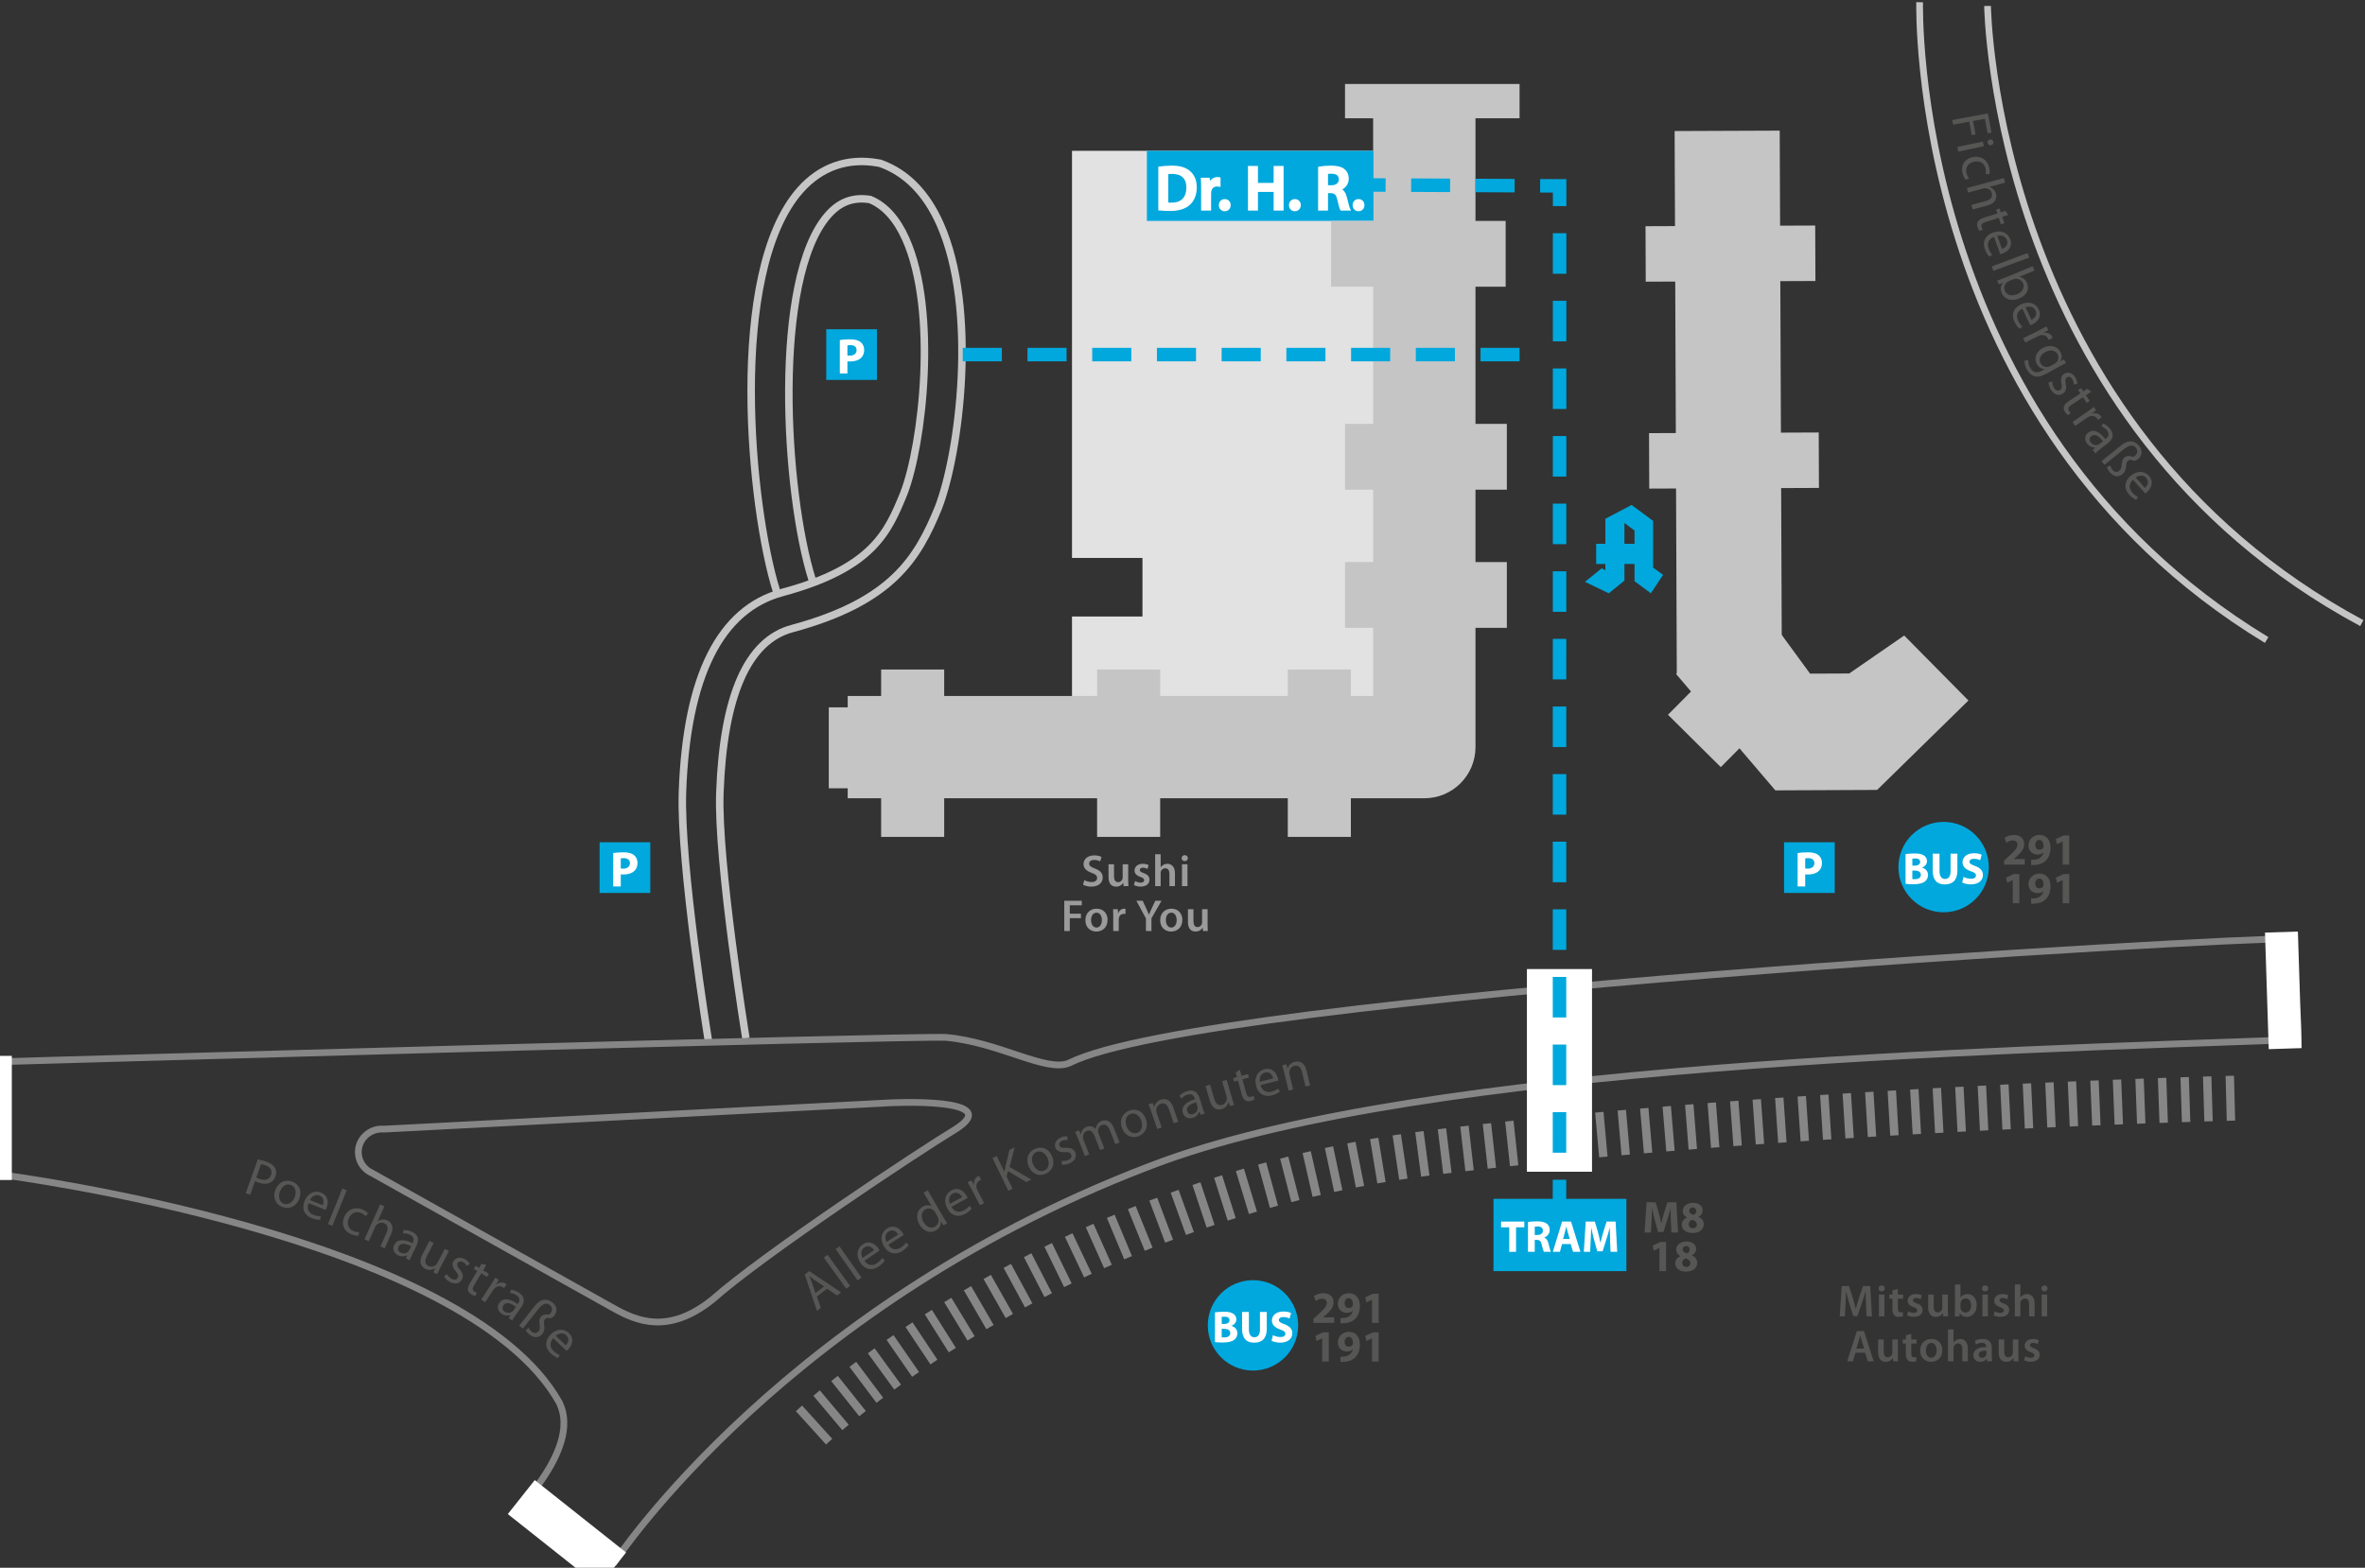 <?xml version="1.0" encoding="utf-8"?>
<!-- Generator: Adobe Illustrator 16.0.4, SVG Export Plug-In . SVG Version: 6.00 Build 0)  -->
<!DOCTYPE svg PUBLIC "-//W3C//DTD SVG 1.1//EN" "http://www.w3.org/Graphics/SVG/1.1/DTD/svg11.dtd">
<svg version="1.1" id="Layer_1" xmlns="http://www.w3.org/2000/svg" xmlns:xlink="http://www.w3.org/1999/xlink" x="0px" y="0px"
	 width="800px" height="530.465px" viewBox="0 0 800 530.465" enable-background="new 0 0 800 530.465" xml:space="preserve">
<rect x="0" y="0" width="800" height="530.465" fill="#333333" stroke="none"/>
<g>
	<g>
		<defs>
			<rect id="SVGID_19_" x="0.532" y="0.716" width="798.936" height="529.025"/>
		</defs>
		<clipPath id="SVGID_2_">
			<use xlink:href="#SVGID_19_"  overflow="visible"/>
		</clipPath>
		<path clip-path="url(#SVGID_2_)" fill="none" stroke="#C5C5C6" stroke-width="2.538" d="M239.82,353.379
			c-0.403-2.483-9.841-61.065-8.965-85.497c1.396-39.065,12.753-61.739,33.753-67.396c30.759-8.29,35.779-20.528,41.099-33.483
			c6.416-16.48,11.586-61.85,0.658-86.2c-3.05-6.793-7.1-11.263-12.043-13.293c-5.74-0.896-10.258,0.777-14.187,5.232
			c-18.907,21.457-14.741,93.958-5.374,123.529"/>
		<path clip-path="url(#SVGID_2_)" fill="none" stroke="#C5C5C6" stroke-width="2.538" d="M252.314,351.355
			c-0.097-0.598-9.639-59.831-8.807-83.022c1.169-32.866,9.378-51.58,24.392-55.625c34.035-9.17,42.562-23.947,49.519-40.899
			c7.105-18.249,13.485-67.239,0.495-96.187c-4.592-10.236-11.216-17.021-19.691-20.172l-0.522-0.193l-0.546-0.098
			c-10.358-1.894-19.528,1.294-26.515,9.215c-24.716,28.049-16.774,107.845-7.945,135.718"/>
		<path clip-path="url(#SVGID_2_)" fill="none" stroke="#858685" stroke-width="2.841" d="M754.262,364.019l0.398,15.189
			 M746.617,364.235l0.463,15.189 M738.996,364.476l0.492,15.189 M731.365,364.736l0.537,15.187 M723.744,365.013l0.561,15.184
			 M716.113,365.307l0.605,15.181 M708.492,365.612l0.635,15.184 M700.871,365.93l0.665,15.184 M693.259,366.269l0.68,15.181
			 M685.637,366.619l0.711,15.18 M678.013,366.983l0.748,15.178 M670.403,367.363l0.761,15.175 M662.782,367.755l0.802,15.175
			 M655.166,368.161l0.826,15.175 M647.545,368.586l0.864,15.172 M639.936,369.025l0.885,15.169 M632.315,369.477l0.925,15.168
			 M624.705,369.948l0.949,15.169 M617.096,370.436l0.974,15.165 M609.474,370.939l1.027,15.16 M601.865,371.459l1.051,15.16
			 M594.256,371.996l1.079,15.159 M586.635,372.558l1.136,15.15 M579.027,373.133l1.167,15.15 M571.421,373.729l1.199,15.15
			 M563.803,374.35l1.264,15.143 M556.196,374.991l1.303,15.139 M548.593,375.652l1.338,15.137 M540.995,376.338l1.37,15.134
			 M533.374,377.053l1.454,15.128 M525.775,377.79l1.497,15.123 M518.178,378.556l1.538,15.121 M510.562,379.354l1.63,15.109
			 M502.971,380.185l1.681,15.1 M495.379,381.045l1.73,15.095 M487.765,381.944l1.839,15.082 M480.135,382.899l1.994,15.065
			 M472.474,383.98l2.232,15.032 M464.841,385.209l2.469,14.99 M457.124,386.625l2.927,14.91 M449.551,388.161l3.152,14.867
			 M442.009,389.842l3.375,14.815 M434.402,391.705l3.799,14.712 M426.939,393.688l4.01,14.655 M419.415,395.833l4.416,14.54
			 M412.043,398.104l4.606,14.48 M404.713,400.502l4.802,14.418 M397.342,403.085l5.172,14.286 M390.111,405.758l5.354,14.222
			 M382.846,408.607l5.708,14.085 M375.729,411.551l5.87,14.015 M368.586,414.664l6.199,13.875 M361.507,417.902l6.507,13.723
			 M354.569,421.231l6.659,13.659 M347.624,424.722l6.951,13.511 M340.741,428.338l7.233,13.366 M333.937,432.071l7.49,13.219
			 M327.268,435.894l7.618,13.147 M320.608,439.87l7.867,12.999 M314.028,443.972l8.103,12.851 M307.48,448.221l8.433,12.644
			 M301.073,452.566l8.64,12.494 M294.708,457.061l8.933,12.285 M288.487,461.647l9.117,12.15 M282.291,466.433l9.467,11.889
			 M276.229,471.364l9.776,11.635 M270.271,476.541l10.195,11.266"/>
		<path clip-path="url(#SVGID_2_)" fill="none" stroke="#858685" stroke-width="2.279" stroke-miterlimit="10" d="M241.002,439.733
			c-15.059,12.025-25.752,7.218-33.524,2.885c-7.401-4.125-75.082-42.027-81.525-45.636c-2.796-1.223-4.748-3.953-4.748-7.135
			c0-4.321,3.591-7.823,8.019-7.823c0.237,0,0.469,0.015,0.7,0.033l171.226-8.895c0,0,39.507-2.016,21.991,8.986
			C310.414,389.871,257.99,424.609,241.002,439.733z M361.73,359.677c-7.772,3.369-23.659-7.051-41.787-8.66
			c-14.604-0.543-318.271,8.183-318.271,8.183v38.465c0,0,155.977,20.212,187.56,76.989c1.005,2.404,6.803,12.993-13.604,35.607
			c-2.917,5.289,32.364,18.104,32.364,18.104s58.433-88.666,185.74-135.572c89.929-32.415,276.784-37.181,383.686-41.027
			c0-24.541-6.463-25.289-6.463-33.949C761.106,317.023,407.407,336.581,361.73,359.677z"/>
	</g>
	<rect x="516.504" y="327.9" fill="#FFFFFF" width="22.022" height="68.574"/>
	<polygon fill="#E2E2E2" points="475.045,267.739 475.045,51.03 362.623,51.03 362.623,188.787 386.455,188.787 386.455,208.609 
		362.623,208.609 362.623,267.739 	"/>
	<g>
		<defs>
			<rect id="SVGID_21_" x="0.532" y="0.716" width="798.936" height="529.025"/>
		</defs>
		<clipPath id="SVGID_4_">
			<use xlink:href="#SVGID_21_"  overflow="visible"/>
		</clipPath>
		<path clip-path="url(#SVGID_4_)" fill="#9B9B9B" d="M408.493,307.639h-1.866v4.47c0,0.211-0.029,0.425-0.106,0.576
			c-0.181,0.487-0.668,1.003-1.431,1.003c-0.988,0-1.383-0.789-1.383-2.021v-4.027h-1.867v4.348c0,2.414,1.229,3.218,2.564,3.218
			c1.342,0,2.071-0.76,2.393-1.273h0.041l0.095,1.107h1.62c-0.029-0.608-0.06-1.339-0.06-2.22V307.639z M396.231,308.823
			c1.278,0,1.795,1.336,1.795,2.489c0,1.506-0.745,2.541-1.811,2.541c-1.124,0-1.837-1.08-1.837-2.507
			C394.379,310.114,394.907,308.823,396.231,308.823 M396.278,307.473c-2.237,0-3.829,1.486-3.829,3.917
			c0,2.391,1.624,3.814,3.705,3.814c1.888,0,3.799-1.214,3.799-3.936C399.953,309.02,398.481,307.473,396.278,307.473
			 M389.5,315.038v-4.315l3.401-5.924h-2.11l-1.232,2.627c-0.35,0.744-0.638,1.383-0.878,2.035h-0.032
			c-0.285-0.7-0.543-1.275-0.894-2.035l-1.217-2.627h-2.143l3.237,5.969v4.271H389.5z M376.572,315.038h1.863v-3.847
			c0-0.195,0.018-0.395,0.047-0.561c0.168-0.852,0.791-1.413,1.672-1.413c0.228,0,0.395,0.016,0.561,0.045v-1.745
			c-0.151-0.029-0.255-0.045-0.439-0.045c-0.807,0-1.673,0.528-2.035,1.561h-0.048l-0.074-1.395h-1.608
			c0.045,0.653,0.062,1.383,0.062,2.384V315.038z M370.933,308.823c1.277,0,1.794,1.336,1.794,2.489
			c0,1.506-0.743,2.541-1.808,2.541c-1.128,0-1.844-1.08-1.844-2.507C369.075,310.114,369.609,308.823,370.933,308.823
			 M370.98,307.473c-2.237,0-3.828,1.486-3.828,3.917c0,2.391,1.62,3.814,3.703,3.814c1.889,0,3.8-1.214,3.8-3.936
			C374.655,309.02,373.183,307.473,370.98,307.473 M360.009,315.038h1.866v-4.363h3.77v-1.516h-3.77v-2.829h4.055v-1.531h-5.921
			V315.038z"/>
		<path clip-path="url(#SVGID_4_)" fill="#9B9B9B" d="M400.76,289.357c-0.623,0-1.044,0.442-1.044,1.019
			c0,0.549,0.408,1.003,1.032,1.003c0.646,0,1.06-0.454,1.06-1.003C401.793,289.8,401.395,289.357,400.76,289.357 M401.686,292.443
			h-1.866v7.396h1.866V292.443z M390.746,299.843h1.866v-4.438c0-0.198,0.017-0.394,0.077-0.561c0.212-0.564,0.729-1.05,1.464-1.05
			c1.033,0,1.424,0.821,1.424,1.884v4.164h1.871v-4.359c0-2.372-1.321-3.209-2.583-3.209c-0.469,0-0.91,0.122-1.294,0.336
			c-0.38,0.195-0.7,0.486-0.925,0.837h-0.034v-4.407h-1.866V299.843z M383.576,299.478c0.546,0.306,1.347,0.517,2.244,0.517
			c1.964,0,3.009-0.971,3.009-2.324c-0.012-1.095-0.623-1.777-1.97-2.25c-0.944-0.35-1.294-0.561-1.294-1.031
			c0-0.458,0.361-0.791,1.034-0.791c0.653,0,1.262,0.244,1.564,0.425l0.378-1.306c-0.437-0.243-1.151-0.442-1.975-0.442
			c-1.716,0-2.796,1.004-2.796,2.312c0,0.878,0.594,1.671,2.037,2.158c0.913,0.331,1.216,0.575,1.216,1.077
			c0,0.485-0.365,0.836-1.187,0.836c-0.671,0-1.473-0.291-1.882-0.549L383.576,299.478z M381.63,292.443h-1.868v4.467
			c0,0.214-0.031,0.425-0.106,0.576c-0.181,0.487-0.668,1.003-1.427,1.003c-0.992,0-1.39-0.79-1.39-2.021v-4.024h-1.863v4.346
			c0,2.416,1.229,3.22,2.567,3.22s2.068-0.76,2.386-1.276h0.045l0.092,1.11h1.623c-0.029-0.608-0.059-1.338-0.059-2.217V292.443z
			 M366.36,299.355c0.561,0.351,1.683,0.653,2.78,0.653c2.63,0,3.87-1.427,3.87-3.083c0-1.476-0.846-2.372-2.623-3.039
			c-1.369-0.531-1.966-0.897-1.966-1.687c0-0.607,0.502-1.231,1.692-1.231c0.956,0,1.671,0.288,2.051,0.487l0.438-1.49
			c-0.531-0.287-1.338-0.531-2.445-0.531c-2.234,0-3.632,1.261-3.632,2.947c0,1.475,1.08,2.371,2.78,2.979
			c1.294,0.469,1.811,0.926,1.811,1.7c0,0.838-0.67,1.398-1.854,1.398c-0.959,0-1.886-0.303-2.478-0.653L366.36,299.355z"/>
		<path clip-path="url(#SVGID_4_)" fill="#565655" d="M684.69,460.259c0.547,0.304,1.351,0.517,2.247,0.517
			c1.962,0,3.009-0.974,3.009-2.32c-0.014-1.099-0.622-1.781-1.977-2.256c-0.941-0.35-1.291-0.559-1.291-1.033
			c0-0.456,0.366-0.789,1.033-0.789c0.653,0,1.262,0.243,1.566,0.428l0.38-1.306c-0.441-0.244-1.157-0.439-1.976-0.439
			c-1.716,0-2.796,0.996-2.796,2.303c0,0.884,0.594,1.674,2.035,2.16c0.912,0.333,1.217,0.576,1.217,1.08
			c0,0.487-0.367,0.838-1.188,0.838c-0.667,0-1.471-0.291-1.881-0.546L684.69,460.259z M682.743,453.226h-1.869v4.47
			c0,0.213-0.029,0.421-0.106,0.575c-0.182,0.486-0.668,1.003-1.429,1.003c-0.987,0-1.382-0.789-1.382-2.023v-4.024h-1.867v4.344
			c0,2.416,1.229,3.218,2.564,3.218c1.339,0,2.068-0.759,2.386-1.27h0.047l0.089,1.104h1.628c-0.03-0.607-0.061-1.337-0.061-2.221
			V453.226z M671.941,458.021c0,0.142,0,0.279-0.048,0.415c-0.181,0.535-0.712,1.021-1.473,1.021c-0.594,0-1.064-0.339-1.064-1.068
			c0-1.128,1.261-1.401,2.585-1.384V458.021z M673.764,456.188c0-1.627-0.683-3.128-3.055-3.128c-1.172,0-2.128,0.314-2.674,0.646
			l0.362,1.217c0.505-0.32,1.265-0.546,1.994-0.546c1.306,0,1.502,0.807,1.502,1.294v0.124c-2.736-0.018-4.393,0.938-4.393,2.79
			c0,1.128,0.837,2.202,2.326,2.202c0.975,0,1.749-0.409,2.188-0.985h0.044l0.136,0.82h1.689c-0.092-0.458-0.121-1.11-0.121-1.776
			V456.188z M658.948,460.622h1.869v-4.435c0-0.202,0.015-0.398,0.077-0.564c0.211-0.563,0.727-1.051,1.458-1.051
			c1.032,0,1.427,0.826,1.427,1.888v4.162h1.869v-4.357c0-2.375-1.323-3.205-2.581-3.205c-0.472,0-0.915,0.118-1.294,0.332
			c-0.38,0.196-0.697,0.486-0.926,0.831h-0.03v-4.398h-1.869V460.622z M653.309,454.406c1.276,0,1.793,1.336,1.793,2.493
			c0,1.502-0.742,2.541-1.805,2.541c-1.128,0-1.84-1.08-1.84-2.512C651.457,455.7,651.988,454.406,653.309,454.406 M653.356,453.06
			c-2.235,0-3.828,1.483-3.828,3.917c0,2.386,1.626,3.811,3.706,3.811c1.885,0,3.799-1.21,3.799-3.936
			C657.033,454.603,655.559,453.06,653.356,453.06 M644.678,451.843v1.383h-1.047v1.395h1.047v3.479
			c0,0.979,0.186,1.656,0.595,2.083c0.35,0.381,0.911,0.605,1.611,0.605c0.578,0,1.077-0.089,1.35-0.195l-0.029-1.407
			c-0.214,0.06-0.395,0.071-0.73,0.071c-0.712,0-0.954-0.451-0.954-1.371v-3.265h1.777v-1.395h-1.777v-1.899L644.678,451.843z
			 M641.975,453.226h-1.869v4.47c0,0.213-0.029,0.421-0.104,0.575c-0.184,0.486-0.67,1.003-1.431,1.003
			c-0.985,0-1.382-0.789-1.382-2.023v-4.024h-1.871v4.344c0,2.416,1.232,3.218,2.571,3.218c1.335,0,2.064-0.759,2.386-1.27h0.044
			l0.092,1.104h1.627c-0.032-0.607-0.062-1.337-0.062-2.221V453.226z M627.949,456.312l0.792-2.522
			c0.167-0.611,0.333-1.323,0.486-1.917h0.03c0.152,0.594,0.317,1.288,0.517,1.911l0.805,2.528H627.949z M630.884,457.719
			l0.926,2.903h2.019l-3.324-10.24h-2.386l-3.282,10.24h1.929l0.881-2.903H630.884z"/>
		<path clip-path="url(#SVGID_4_)" fill="#565655" d="M691.563,434.943c-0.623,0-1.047,0.439-1.047,1.016
			c0,0.551,0.409,1.003,1.032,1.003c0.653,0,1.065-0.452,1.065-1.003C692.597,435.383,692.202,434.943,691.563,434.943
			 M692.49,438.03h-1.863v7.396h1.863V438.03z M681.551,445.426h1.869v-4.434c0-0.202,0.016-0.397,0.077-0.564
			c0.211-0.563,0.728-1.051,1.458-1.051c1.033,0,1.428,0.826,1.428,1.889v4.16h1.869v-4.356c0-2.375-1.324-3.205-2.582-3.205
			c-0.473,0-0.914,0.118-1.294,0.332c-0.379,0.196-0.697,0.486-0.927,0.831h-0.029v-4.398h-1.869V445.426z M674.381,445.063
			c0.546,0.304,1.35,0.517,2.246,0.517c1.962,0,3.01-0.974,3.01-2.32c-0.015-1.099-0.623-1.781-1.974-2.256
			c-0.944-0.35-1.295-0.559-1.295-1.033c0-0.456,0.366-0.789,1.033-0.789c0.653,0,1.262,0.244,1.567,0.428l0.381-1.306
			c-0.443-0.244-1.158-0.439-1.978-0.439c-1.716,0-2.795,0.996-2.795,2.303c0,0.884,0.593,1.674,2.035,2.16
			c0.912,0.333,1.217,0.576,1.217,1.08c0,0.487-0.365,0.838-1.187,0.838c-0.668,0-1.473-0.291-1.882-0.546L674.381,445.063z
			 M671.508,434.943c-0.623,0-1.051,0.439-1.051,1.016c0,0.551,0.409,1.003,1.033,1.003c0.655,0,1.065-0.452,1.065-1.003
			C672.541,435.383,672.146,434.943,671.508,434.943 M672.434,438.03h-1.864v7.396h1.864V438.03z M663.165,441.17
			c0-0.178,0.03-0.344,0.062-0.48c0.195-0.825,0.896-1.372,1.656-1.372c1.243,0,1.866,1.063,1.866,2.369
			c0,1.508-0.715,2.439-1.884,2.439c-0.806,0-1.458-0.553-1.656-1.312c-0.03-0.136-0.045-0.29-0.045-0.439V441.17z M661.296,443.349
			c0,0.76-0.03,1.579-0.062,2.077h1.597l0.091-1.104h0.03c0.531,0.907,1.383,1.27,2.342,1.27c1.672,0,3.356-1.317,3.356-3.977
			c0.015-2.25-1.276-3.751-3.083-3.751c-1.11,0-1.917,0.469-2.371,1.181h-0.03v-4.416h-1.869V443.349z M658.895,438.03h-1.869v4.47
			c0,0.213-0.029,0.422-0.107,0.575c-0.182,0.486-0.668,1.003-1.428,1.003c-0.988,0-1.381-0.789-1.381-2.023v-4.024h-1.869v4.344
			c0,2.417,1.229,3.218,2.567,3.218c1.339,0,2.065-0.759,2.384-1.27h0.047l0.092,1.104h1.624c-0.03-0.604-0.06-1.336-0.06-2.22
			V438.03z M645.097,445.063c0.55,0.304,1.354,0.517,2.25,0.517c1.961,0,3.006-0.974,3.006-2.32
			c-0.012-1.099-0.62-1.781-1.973-2.256c-0.941-0.35-1.292-0.559-1.292-1.033c0-0.456,0.365-0.789,1.033-0.789
			c0.653,0,1.262,0.244,1.567,0.428l0.38-1.306c-0.442-0.244-1.157-0.439-1.977-0.439c-1.719,0-2.795,0.996-2.795,2.303
			c0,0.884,0.592,1.674,2.035,2.16c0.911,0.333,1.217,0.576,1.217,1.08c0,0.487-0.369,0.838-1.188,0.838
			c-0.668,0-1.473-0.291-1.885-0.546L645.097,445.063z M640.145,436.647v1.383h-1.049v1.396h1.049v3.478
			c0,0.979,0.184,1.656,0.593,2.083c0.35,0.381,0.911,0.605,1.608,0.605c0.578,0,1.08-0.089,1.354-0.195l-0.029-1.407
			c-0.215,0.06-0.396,0.071-0.73,0.071c-0.713,0-0.955-0.45-0.955-1.371v-3.264h1.774v-1.396h-1.774v-1.899L640.145,436.647z
			 M636.511,434.943c-0.622,0-1.047,0.439-1.047,1.016c0,0.551,0.413,1.003,1.033,1.003c0.655,0,1.064-0.452,1.064-1.003
			C637.544,435.383,637.152,434.943,636.511,434.943 M637.438,438.03h-1.864v7.396h1.864V438.03z M631.406,445.426h1.822
			l-0.59-10.239h-2.431l-1.413,4.102c-0.397,1.199-0.748,2.464-1.021,3.573h-0.045c-0.259-1.14-0.578-2.356-0.94-3.556l-1.339-4.119
			h-2.46l-0.686,10.239h1.748l0.229-4.119c0.074-1.396,0.136-3.021,0.181-4.357h0.029c0.272,1.277,0.642,2.672,1.033,3.978
			l1.371,4.381h1.425l1.507-4.44c0.454-1.288,0.879-2.671,1.214-3.918h0.045c-0.012,1.384,0.062,2.979,0.125,4.298L631.406,445.426z
			"/>
		<path clip-path="url(#SVGID_4_)" fill="#00A8DD" d="M423.843,463.749c8.447,0,15.29-6.844,15.29-15.284
			c0-8.446-6.843-15.296-15.29-15.296c-8.443,0-15.286,6.85-15.286,15.296C408.557,456.905,415.399,463.749,423.843,463.749"/>
		<path clip-path="url(#SVGID_4_)" fill="#FFFFFF" d="M430.123,453.671c0.576,0.32,1.728,0.641,2.896,0.641
			c2.813,0,4.119-1.461,4.119-3.176c0-1.442-0.83-2.387-2.641-3.057c-1.342-0.499-1.903-0.789-1.903-1.442
			c0-0.517,0.487-0.985,1.493-0.985c0.986,0,1.733,0.285,2.126,0.487l0.516-1.853c-0.604-0.291-1.442-0.516-2.611-0.516
			c-2.401,0-3.876,1.316-3.876,3.062c0,1.49,1.128,2.433,2.825,3.038c1.234,0.428,1.722,0.79,1.722,1.432
			c0,0.67-0.564,1.109-1.633,1.109c-0.984,0-1.956-0.314-2.564-0.636L430.123,453.671z M420.154,443.918v5.717
			c0,3.246,1.505,4.688,4.087,4.688c2.674,0,4.267-1.502,4.267-4.659v-5.746h-2.309v5.882c0,1.822-0.664,2.678-1.881,2.678
			c-1.176,0-1.858-0.896-1.858-2.678v-5.882H420.154z M413.266,449.628h0.796c1.154,0,2.08,0.416,2.08,1.431
			c0,1.08-0.926,1.49-1.974,1.49c-0.396,0-0.67,0-0.902-0.029V449.628z M413.266,445.586c0.185-0.029,0.472-0.059,0.991-0.059
			c1.051,0,1.642,0.409,1.642,1.187c0,0.76-0.638,1.265-1.866,1.265h-0.767V445.586z M410.976,454.115
			c0.517,0.072,1.367,0.149,2.504,0.149c2.04,0,3.286-0.333,4.03-0.927c0.636-0.517,1.063-1.246,1.063-2.189
			c0-1.307-0.867-2.202-2.037-2.506v-0.029c1.158-0.439,1.687-1.276,1.687-2.173c0-0.943-0.499-1.644-1.214-2.023
			c-0.76-0.434-1.627-0.57-3.039-0.57c-1.169,0-2.386,0.102-2.994,0.208V454.115z"/>
		<path clip-path="url(#SVGID_4_)" fill="#565655" d="M464.11,460.692h2.232v-9.871h-1.896l-2.627,1.211l0.38,1.733l1.882-0.896
			h0.029V460.692z M456.182,452.335c1.08,0,1.471,1.032,1.459,2.083c0,0.286-0.032,0.44-0.106,0.594
			c-0.214,0.351-0.653,0.642-1.294,0.642c-0.93,0-1.401-0.736-1.401-1.586C454.839,453.036,455.402,452.335,456.182,452.335
			 M453.444,460.829c0.262,0.018,0.671,0.029,1.045,0c1.54-0.06,2.846-0.517,3.786-1.365c1.081-1.003,1.73-2.493,1.73-4.559
			c0-2.309-1.195-4.256-3.736-4.256c-2.172,0-3.721,1.626-3.721,3.556c0,1.929,1.4,3.086,3.068,3.086
			c0.896,0,1.552-0.261,1.991-0.718l0.032,0.018c-0.169,0.742-0.594,1.395-1.246,1.84c-0.517,0.368-1.234,0.564-1.949,0.611
			c-0.455,0.012-0.695,0.03-1.001,0V460.829z M447.247,460.692h2.229v-9.871h-1.896l-2.63,1.211l0.38,1.733l1.885-0.896h0.032
			V460.692z"/>
		<path clip-path="url(#SVGID_4_)" fill="#565655" d="M464.113,447.623h2.229v-9.872h-1.899l-2.624,1.217l0.38,1.728l1.885-0.891
			h0.029V447.623z M456.182,439.265c1.08,0,1.474,1.039,1.459,2.084c0,0.29-0.029,0.439-0.106,0.6
			c-0.214,0.344-0.655,0.635-1.294,0.635c-0.926,0-1.398-0.73-1.398-1.585C454.842,439.965,455.402,439.265,456.182,439.265
			 M453.444,447.759c0.258,0.018,0.668,0.035,1.048,0c1.534-0.059,2.847-0.517,3.783-1.365c1.081-1.003,1.733-2.493,1.733-4.559
			c0-2.309-1.202-4.25-3.739-4.25c-2.172,0-3.721,1.62-3.721,3.549c0,1.93,1.395,3.088,3.068,3.088c0.896,0,1.549-0.262,1.994-0.713
			l0.029,0.012c-0.166,0.748-0.597,1.401-1.249,1.841c-0.517,0.367-1.231,0.562-1.943,0.611c-0.458,0.012-0.7,0.029-1.004,0V447.759
			z M451.316,447.623v-1.895h-3.736v-0.03l0.913-0.759c1.44-1.282,2.624-2.601,2.624-4.273c0-1.78-1.213-3.081-3.46-3.081
			c-1.323,0-2.493,0.451-3.223,1.015l0.655,1.639c0.516-0.38,1.262-0.801,2.11-0.801c1.14,0,1.611,0.635,1.611,1.441
			c-0.015,1.151-1.062,2.262-3.237,4.208l-1.258,1.141v1.396H451.316z"/>
		<path clip-path="url(#SVGID_4_)" fill="#00A8DD" d="M657.458,308.689c8.446,0,15.29-6.847,15.29-15.287
			c0-8.446-6.844-15.293-15.29-15.293s-15.29,6.847-15.29,15.293C642.168,301.843,649.012,308.689,657.458,308.689"/>
		<path clip-path="url(#SVGID_4_)" fill="#FFFFFF" d="M663.735,298.611c0.578,0.32,1.729,0.638,2.899,0.638
			c2.813,0,4.119-1.457,4.119-3.175c0-1.443-0.834-2.388-2.642-3.055c-1.342-0.502-1.902-0.789-1.902-1.445
			c0-0.517,0.483-0.985,1.493-0.985c0.984,0,1.73,0.288,2.124,0.484l0.517-1.85c-0.605-0.291-1.441-0.517-2.611-0.517
			c-2.4,0-3.876,1.318-3.876,3.066c0,1.49,1.125,2.43,2.825,3.038c1.232,0.425,1.719,0.79,1.719,1.429
			c0,0.673-0.561,1.112-1.63,1.112c-0.985,0-1.955-0.317-2.563-0.639L663.735,298.611z M653.766,288.858v5.714
			c0,3.25,1.508,4.691,4.09,4.691c2.674,0,4.268-1.505,4.268-4.662v-5.743h-2.309v5.88c0,1.824-0.668,2.677-1.882,2.677
			c-1.175,0-1.857-0.899-1.857-2.677v-5.88H653.766z M646.881,294.569h0.796c1.151,0,2.079,0.409,2.079,1.427
			c0,1.08-0.928,1.493-1.976,1.493c-0.398,0-0.671,0-0.899-0.029V294.569z M646.881,290.526c0.184-0.029,0.472-0.059,0.991-0.059
			c1.048,0,1.642,0.409,1.642,1.184c0,0.76-0.639,1.265-1.871,1.265h-0.762V290.526z M644.589,299.051
			c0.517,0.077,1.369,0.154,2.505,0.154c2.039,0,3.286-0.336,4.031-0.93c0.635-0.517,1.059-1.243,1.059-2.188
			c0-1.306-0.863-2.201-2.032-2.508v-0.029c1.154-0.439,1.686-1.276,1.686-2.172c0-0.944-0.498-1.642-1.218-2.021
			c-0.759-0.439-1.622-0.576-3.037-0.576c-1.17,0-2.385,0.107-2.993,0.211V299.051z"/>
		<path clip-path="url(#SVGID_4_)" fill="#565655" d="M697.726,305.63h2.231v-9.874h-1.896l-2.629,1.217l0.379,1.73l1.886-0.894
			h0.029V305.63z M689.795,297.273c1.078,0,1.473,1.034,1.458,2.082c0,0.288-0.03,0.439-0.104,0.591
			c-0.215,0.354-0.656,0.645-1.294,0.645c-0.93,0-1.401-0.733-1.401-1.586C688.454,297.974,689.018,297.273,689.795,297.273
			 M687.06,305.767c0.258,0.018,0.671,0.032,1.044,0c1.537-0.06,2.846-0.517,3.787-1.365c1.08-1.003,1.73-2.493,1.73-4.559
			c0-2.312-1.196-4.253-3.736-4.253c-2.173,0-3.723,1.623-3.723,3.553c0,1.929,1.398,3.083,3.069,3.083
			c0.896,0,1.549-0.258,1.991-0.712l0.03,0.015c-0.167,0.745-0.591,1.397-1.243,1.837c-0.52,0.369-1.235,0.567-1.951,0.611
			c-0.453,0.016-0.697,0.033-0.999,0V305.767z M680.859,305.63h2.229v-9.874h-1.893l-2.631,1.217l0.381,1.73l1.884-0.894h0.03
			V305.63z"/>
		<path clip-path="url(#SVGID_4_)" fill="#565655" d="M697.726,292.562h2.231v-9.873h-1.899l-2.623,1.216l0.38,1.728l1.882-0.894
			h0.029V292.562z M689.792,284.205c1.083,0,1.476,1.033,1.464,2.084c0,0.287-0.029,0.438-0.106,0.591
			c-0.215,0.353-0.66,0.641-1.294,0.641c-0.93,0-1.401-0.73-1.401-1.582C688.454,284.906,689.018,284.205,689.792,284.205
			 M687.06,292.699c0.255,0.015,0.664,0.03,1.044,0c1.537-0.06,2.846-0.517,3.787-1.368c1.078-1,1.733-2.49,1.733-4.559
			c0-2.309-1.202-4.25-3.739-4.25c-2.173,0-3.723,1.623-3.723,3.553c0,1.929,1.396,3.084,3.069,3.084
			c0.896,0,1.549-0.259,1.995-0.714l0.029,0.017c-0.17,0.744-0.597,1.397-1.252,1.837c-0.517,0.367-1.229,0.566-1.942,0.611
			c-0.456,0.015-0.7,0.029-1.002,0V292.699z M684.928,292.562v-1.896h-3.732v-0.029l0.913-0.76c1.437-1.279,2.624-2.603,2.624-4.273
			c0-1.777-1.218-3.081-3.461-3.081c-1.324,0-2.493,0.451-3.223,1.015l0.652,1.642c0.517-0.38,1.264-0.808,2.113-0.808
			c1.14,0,1.612,0.642,1.612,1.445c-0.015,1.155-1.065,2.265-3.238,4.212l-1.259,1.137v1.397H684.928z"/>
	</g>
	<rect x="279.492" y="111.41" fill="#00A8DD" width="17.145" height="17.147"/>
	<g>
		<defs>
			<rect id="SVGID_23_" x="0.532" y="0.716" width="798.936" height="529.025"/>
		</defs>
		<clipPath id="SVGID_6_">
			<use xlink:href="#SVGID_23_"  overflow="visible"/>
		</clipPath>
		<path clip-path="url(#SVGID_6_)" fill="#FFFFFF" d="M286.653,116.868c0.187-0.051,0.543-0.086,1.054-0.086
			c1.314,0,2.044,0.632,2.044,1.688c0,1.158-0.848,1.855-2.231,1.855c-0.392,0-0.646-0.018-0.866-0.068V116.868z M284.083,126.365
			h2.57v-4.116c0.237,0.05,0.543,0.065,0.884,0.065c1.535,0,2.844-0.389,3.729-1.205c0.694-0.629,1.057-1.6,1.057-2.725
			c0-1.125-0.481-2.074-1.226-2.656c-0.767-0.611-1.906-0.917-3.509-0.917c-1.582,0-2.703,0.104-3.505,0.24V126.365z"/>
	</g>
	
		<rect x="492.487" y="118.369" transform="matrix(-0.004 -1 1 -0.004 450.805 721.134)" fill="#C5C5C6" width="183.831" height="35.549"/>
	<polygon fill="#C5C5C6" points="612.281,227.938 588.409,195.275 567.028,228.138 600.535,267.435 634.974,267.283 
		665.856,237.029 644.127,215.037 625.527,227.882 	"/>
	
		<rect x="567.688" y="224.792" transform="matrix(0.704 -0.71 0.71 0.704 4.962 486.658)" fill="#C5C5C6" width="37.31" height="25.168"/>
	
		<rect x="575.791" y="57.089" transform="matrix(-0.004 -1 1 -0.004 501.913 671.328)" fill="#C5C5C6" width="18.766" height="57.4"/>
	
		<rect x="577.009" y="127.093" transform="matrix(-0.004 -1 1 -0.004 433.101 742.844)" fill="#C5C5C6" width="18.763" height="57.401"/>
	<g>
		<defs>
			<rect id="SVGID_25_" x="0.532" y="0.716" width="798.936" height="529.025"/>
		</defs>
		<clipPath id="SVGID_8_">
			<use xlink:href="#SVGID_25_"  overflow="visible"/>
		</clipPath>
		<path clip-path="url(#SVGID_8_)" fill="#C5C5C6" d="M499.107,190.185v-24.496h10.607V143.43h-10.607V40.016h14.91v-11.61h-59.041
			v11.61h9.509V143.43h-9.509v22.259h9.509v24.496h-9.509v22.262h9.509v23.042h-7.53v-8.945h-21.336v8.945h-43.17v-8.945h-21.335
			v8.945h-51.726v-8.945h-21.334v8.945h-11.307v3.855h-6.396v27.375h6.396v3.389h11.307v13.07h21.334v-13.07h51.726v13.07h21.335
			v-13.07h43.17v13.07h21.336v-13.07h24.841c9.56,0,17.312-7.749,17.312-17.308v-40.354h10.607v-22.262H499.107z"/>
		<path clip-path="url(#SVGID_8_)" fill="none" stroke="#C5C5C6" stroke-width="2.279" d="M649.35,0.75
			c0,0-3.816,142.268,117.383,215.813"/>
		<path clip-path="url(#SVGID_8_)" fill="none" stroke="#C5C5C6" stroke-width="2.279" d="M672.321,2.011
			c0,0,1.725,141.73,126.606,208.833"/>
	</g>
	
		<line fill="none" stroke="#00A8DD" stroke-width="4.559" stroke-dasharray="13.189,8.631" x1="477.336" y1="62.649" x2="516.658" y2="62.839"/>
	
		<line fill="none" stroke="#00A8DD" stroke-width="4.559" stroke-dasharray="13.718,9.16" x1="527.562" y1="78.907" x2="527.524" y2="394.596"/>
	<path fill="none" stroke="#00A8DD" stroke-width="4.559" d="M527.521,399.179v6.858 M520.971,62.859l6.595,0.03v6.858
		 M462.11,62.578l6.595,0.03"/>
	<g>
		<defs>
			<rect id="SVGID_27_" x="0.532" y="0.716" width="798.936" height="529.025"/>
		</defs>
		<clipPath id="SVGID_10_">
			<use xlink:href="#SVGID_27_"  overflow="visible"/>
		</clipPath>
		<path clip-path="url(#SVGID_10_)" fill="#565655" d="M570.383,421.63c0.849,0,1.198,0.611,1.198,1.234
			c0,0.605-0.472,1.092-1.003,1.246c-0.795-0.242-1.386-0.67-1.386-1.341C569.192,422.164,569.587,421.63,570.383,421.63
			 M570.427,428.688c-0.87,0-1.415-0.671-1.403-1.383c0-0.718,0.442-1.265,1.205-1.479c0.896,0.244,1.548,0.761,1.548,1.626
			C571.776,428.153,571.231,428.688,570.427,428.688 M568.436,425.049c-1.08,0.476-1.763,1.294-1.763,2.481
			c0,1.336,1.154,2.748,3.662,2.748c2.294,0,3.796-1.217,3.796-3.004c0-1.264-0.846-2.089-1.82-2.451v-0.048
			c0.986-0.486,1.44-1.317,1.44-2.172c0-1.199-0.953-2.531-3.265-2.531c-1.974,0-3.479,1.106-3.479,2.774
			c0,0.867,0.472,1.674,1.428,2.173V425.049z M561.34,430.112h2.228v-9.874h-1.893l-2.629,1.214l0.379,1.728l1.886-0.892h0.029
			V430.112z"/>
		<path clip-path="url(#SVGID_10_)" fill="#565655" d="M572.591,408.565c0.849,0,1.198,0.608,1.198,1.231
			c0,0.605-0.469,1.093-1.003,1.247c-0.789-0.243-1.383-0.671-1.383-1.339C571.403,409.097,571.801,408.565,572.591,408.565
			 M572.638,415.62c-0.867,0-1.416-0.671-1.4-1.383c0-0.719,0.441-1.264,1.201-1.479c0.896,0.244,1.55,0.76,1.55,1.63
			C573.988,415.086,573.439,415.62,572.638,415.62 M570.643,411.984c-1.076,0.473-1.762,1.291-1.762,2.481
			c0,1.335,1.158,2.745,3.662,2.745c2.297,0,3.799-1.214,3.799-3.009c0-1.26-0.849-2.081-1.822-2.446v-0.045
			c0.988-0.485,1.442-1.323,1.442-2.172c0-1.201-0.956-2.535-3.265-2.535c-1.978,0-3.479,1.104-3.479,2.778
			c0,0.864,0.469,1.671,1.424,2.173V411.984z M565.373,417.044h2.249l-0.546-10.238h-3.039l-1.081,3.401
			c-0.35,1.14-0.7,2.493-0.973,3.677h-0.059c-0.229-1.202-0.534-2.478-0.867-3.662l-1.004-3.416h-3.086l-0.653,10.238h2.144
			l0.198-3.89c0.062-1.276,0.121-2.855,0.166-4.238h0.032c0.256,1.335,0.591,2.795,0.927,4.009l1.092,3.953h1.811l1.246-3.997
			c0.393-1.199,0.819-2.659,1.152-3.965h0.032c0,1.486,0.045,2.977,0.092,4.208L565.373,417.044z"/>
	</g>
	<rect x="505.197" y="405.648" fill="#00A8DD" width="44.963" height="24.464"/>
	<g>
		<defs>
			<rect id="SVGID_29_" x="0.532" y="0.716" width="798.936" height="529.025"/>
		</defs>
		<clipPath id="SVGID_12_">
			<use xlink:href="#SVGID_29_"  overflow="visible"/>
		</clipPath>
		<path clip-path="url(#SVGID_12_)" fill="#FFFFFF" d="M544.799,423.576h2.25l-0.546-10.235h-3.039l-1.08,3.401
			c-0.35,1.14-0.7,2.489-0.973,3.677h-0.061c-0.226-1.202-0.53-2.478-0.863-3.662l-0.999-3.416H536.4l-0.652,10.235h2.143
			l0.195-3.887c0.062-1.276,0.122-2.858,0.166-4.241h0.033c0.259,1.338,0.591,2.795,0.926,4.012l1.096,3.95h1.805l1.246-3.995
			c0.395-1.201,0.819-2.658,1.154-3.967h0.033c0,1.489,0.041,2.979,0.088,4.211L544.799,423.576z M528.726,419.22l0.608-2.173
			c0.169-0.597,0.318-1.37,0.473-1.979h0.029c0.154,0.608,0.335,1.367,0.514,1.976l0.638,2.176H528.726z M531.322,420.947
			l0.79,2.629h2.508l-3.193-10.235h-3.034l-3.115,10.235h2.386l0.729-2.629H531.322z M519.152,415.068
			c0.166-0.045,0.486-0.074,1.05-0.074c1.062,0,1.704,0.483,1.704,1.406c0,0.894-0.687,1.467-1.841,1.467h-0.913V415.068z
			 M516.861,423.576h2.291v-4.038h0.682c0.963,0.015,1.4,0.347,1.692,1.646c0.287,1.265,0.546,2.09,0.697,2.392h2.365
			c-0.195-0.396-0.499-1.738-0.818-2.913c-0.256-0.944-0.651-1.612-1.366-1.903v-0.044c0.885-0.317,1.806-1.211,1.806-2.499
			c0-0.936-0.333-1.665-0.953-2.152c-0.729-0.572-1.793-0.801-3.312-0.801c-1.249,0-2.342,0.092-3.083,0.214V423.576z
			 M510.521,423.576h2.309v-8.295h2.796v-1.94h-7.868v1.94h2.764V423.576z"/>
	</g>
	<rect x="387.951" y="51.033" fill="#00A8DD" width="76.644" height="23.715"/>
	<rect x="450.27" y="74.749" fill="#C5C5C6" width="59.044" height="22.262"/>
	<rect x="202.824" y="285.001" fill="#00A8DD" width="17.148" height="17.147"/>
	<g>
		<defs>
			<rect id="SVGID_31_" x="0.532" y="0.716" width="798.936" height="529.025"/>
		</defs>
		<clipPath id="SVGID_14_">
			<use xlink:href="#SVGID_31_"  overflow="visible"/>
		</clipPath>
		<path clip-path="url(#SVGID_14_)" fill="#FFFFFF" d="M209.986,290.459c0.187-0.054,0.543-0.086,1.053-0.086
			c1.312,0,2.048,0.632,2.048,1.686c0,1.16-0.855,1.857-2.231,1.857c-0.393,0-0.647-0.018-0.869-0.071V290.459z M207.418,299.955
			h2.568v-4.119c0.233,0.054,0.543,0.068,0.884,0.068c1.534,0,2.843-0.39,3.728-1.208c0.697-0.629,1.054-1.597,1.054-2.721
			c0-1.125-0.476-2.078-1.223-2.657c-0.766-0.611-1.905-0.92-3.509-0.92c-1.584,0-2.704,0.104-3.502,0.241V299.955z"/>
	</g>
	<rect x="603.485" y="285.001" fill="#00A8DD" width="17.145" height="17.147"/>
	<g>
		<defs>
			<rect id="SVGID_33_" x="0.532" y="0.716" width="798.936" height="529.025"/>
		</defs>
		<clipPath id="SVGID_16_">
			<use xlink:href="#SVGID_33_"  overflow="visible"/>
		</clipPath>
		<path clip-path="url(#SVGID_16_)" fill="#FFFFFF" d="M610.643,290.459c0.191-0.054,0.548-0.086,1.058-0.086
			c1.312,0,2.045,0.632,2.045,1.686c0,1.16-0.853,1.857-2.229,1.857c-0.392,0-0.649-0.018-0.873-0.071V290.459z M608.076,299.955
			h2.566v-4.119c0.238,0.054,0.548,0.068,0.886,0.068c1.537,0,2.846-0.39,3.73-1.208c0.697-0.629,1.054-1.597,1.054-2.721
			c0-1.125-0.475-2.078-1.223-2.657c-0.766-0.611-1.905-0.92-3.509-0.92c-1.584,0-2.706,0.104-3.505,0.241V299.955z"/>
	</g>
	<path fill="#00A8DD" d="M549.494,183.991h3.419v-4.466l-3.419-2.537V183.991z M543.043,190.82h-3.113v-6.829h3.113v-8.464
		l8.879-4.668l7.28,5.398v15.795l3.369,2.451l-4.14,6.247l-5.519-4.087v-5.843h-3.419v5.639l-5.293,4.291l-8.053-3.882l5.63-4.555
		l1.265,0.614"/>
	<g>
		<defs>
			<rect id="SVGID_35_" x="0.532" y="0.716" width="798.936" height="529.025"/>
		</defs>
		<clipPath id="SVGID_18_">
			<use xlink:href="#SVGID_35_"  overflow="visible"/>
		</clipPath>
		<path clip-path="url(#SVGID_18_)" fill="#565655" d="M187.974,451.997c0.859-0.719,2.38-1.312,3.573-0.184
			c1.305,1.246,0.527,2.699-0.172,3.412L187.974,451.997z M191.665,457.09c0.155-0.107,0.33-0.273,0.552-0.505
			c1.122-1.181,2.312-3.514,0.208-5.515c-1.863-1.769-4.428-1.347-6.262,0.588c-1.834,1.93-1.902,4.352,0.071,6.227
			c1.015,0.968,1.943,1.418,2.528,1.627l0.578-1.033c-0.6-0.22-1.252-0.563-2.086-1.354c-1.178-1.121-1.555-2.713-0.083-4.31
			L191.665,457.09z M176.873,449.552l5.159-6.518c1.608-2.03,2.837-2.314,3.936-1.443c0.89,0.701,1.038,1.752,0.255,2.737
			c-0.182,0.231-0.396,0.409-0.605,0.522c-1.158-0.268-2.099,0.012-2.678,0.741c-0.634,0.802-0.537,1.733-0.392,2.784
			c0.131,0.866,0.083,1.483-0.392,2.083c-0.522,0.659-1.439,0.819-2.356,0.089c-0.428-0.338-0.748-0.754-0.971-1.234l-0.987,0.772
			c0.245,0.546,0.75,1.086,1.281,1.501c1.585,1.258,3.289,1.098,4.352-0.243c0.818-1.033,0.705-2.096,0.593-3.116
			c-0.083-0.813-0.131-1.336,0.25-1.822c0.386-0.487,1.077-0.594,1.935-0.355c0.362-0.107,0.885-0.416,1.27-0.903
			c1.247-1.573,0.731-3.347-0.629-4.427c-0.872-0.689-1.751-0.992-2.664-0.927c-1.096,0.065-2.206,0.671-3.496,2.303l-5.117,6.458
			L176.873,449.552z M173.624,443.443c-0.089,0.118-0.208,0.256-0.359,0.374c-0.641,0.457-1.674,0.617-2.623-0.06
			c-0.655-0.469-0.944-1.258-0.327-2.119c0.998-1.395,2.796-0.493,4.199,0.558L173.624,443.443z M176.301,442.351
			c1.019-1.424,1.559-3.3-0.641-4.867c-0.906-0.646-1.962-1.021-2.817-1.074l-0.331,1.087c0.75,0.018,1.585,0.32,2.266,0.813
			c1.479,1.032,0.87,2.23,0.458,2.812l-0.107,0.149c-2.766-2.001-4.985-2.149-6.227-0.416c-0.741,1.039-0.729,2.594,0.725,3.627
			c1.021,0.735,2.155,0.783,2.956,0.504l0.048,0.036l-0.546,0.974l1.175,0.837c0.272-0.541,0.677-1.17,1.125-1.793L176.301,442.351z
			 M162.779,439.745l1.344,0.873l2.568-3.941c0.139-0.214,0.305-0.434,0.454-0.594c0.843-0.891,1.971-1.157,2.919-0.54
			c0.183,0.119,0.321,0.208,0.438,0.333l0.828-1.271c-0.113-0.095-0.211-0.178-0.351-0.267c-0.898-0.587-2.134-0.498-3.116,0.272
			l-0.044-0.029l0.893-1.501l-1.172-0.767c-0.406,0.719-0.876,1.473-1.445,2.345L162.779,439.745z M162.913,427.612l-0.843,1.408
			l-1.17-0.707l-0.629,1.051l1.17,0.701l-2.481,4.137c-0.528,0.884-0.778,1.649-0.655,2.296c0.109,0.554,0.498,1.087,1.14,1.467
			c0.531,0.321,1.008,0.481,1.332,0.546l0.564-1.086c-0.241-0.06-0.481-0.16-0.855-0.387c-0.766-0.456-0.712-1.145-0.148-2.082
			l2.451-4.084l1.968,1.181l0.63-1.045l-1.975-1.181l1.09-1.816L162.913,427.612z M150.214,431.958
			c0.365,0.623,1.018,1.276,1.86,1.751c1.805,1.004,3.401,0.642,4.161-0.73c0.641-1.145,0.315-2.207-0.735-3.437
			c-0.778-0.961-1.062-1.496-0.713-2.131c0.32-0.57,1.032-0.801,1.864-0.345c0.718,0.404,1.122,0.985,1.317,1.343l0.902-0.832
			c-0.262-0.499-0.831-1.086-1.614-1.525c-1.645-0.914-3.227-0.463-3.918,0.783c-0.517,0.921-0.278,2.037,0.837,3.325
			c0.808,0.948,1.015,1.524,0.641,2.19c-0.367,0.651-1.115,0.884-2.125,0.325c-0.699-0.392-1.27-1.086-1.561-1.579L150.214,431.958z
			 M151.861,423.304l-1.419-0.742l-2.493,4.79c-0.142,0.272-0.327,0.511-0.508,0.659c-0.596,0.517-1.6,0.838-2.558,0.339
			c-1.279-0.671-1.22-1.93-0.442-3.419l2.244-4.321l-1.423-0.736l-2.38,4.576c-1.421,2.731-0.311,4.19,0.918,4.831
			c1.395,0.726,2.664,0.339,3.348-0.106l0.031,0.019l-0.584,1.317l1.265,0.652c0.267-0.635,0.623-1.358,1.05-2.184L151.861,423.304z
			 M138.414,423.049c-0.069,0.131-0.164,0.284-0.294,0.427c-0.556,0.558-1.549,0.885-2.597,0.374
			c-0.724-0.351-1.137-1.08-0.675-2.029c0.755-1.544,2.678-0.95,4.236-0.149L138.414,423.049z M140.874,421.529
			c0.766-1.573,0.984-3.511-1.438-4.695c-1.001-0.487-2.104-0.683-2.959-0.594l-0.144,1.128c0.74-0.106,1.615,0.057,2.368,0.425
			c1.633,0.774,1.229,2.06,0.915,2.703l-0.078,0.161c-3.056-1.512-5.274-1.295-6.208,0.623c-0.562,1.145-0.291,2.676,1.312,3.459
			c1.134,0.547,2.259,0.41,3.003,0.006l0.049,0.024l-0.372,1.051l1.291,0.635c0.184-0.581,0.479-1.27,0.817-1.958L140.874,421.529z
			 M123.287,419.336l1.462,0.655l2.176-4.861c0.119-0.264,0.232-0.475,0.416-0.652c0.629-0.656,1.662-0.994,2.608-0.566
			c1.384,0.617,1.384,1.916,0.799,3.214l-2.069,4.623l1.463,0.659l2.144-4.796c1.237-2.76-0.192-4.199-1.276-4.684
			c-0.549-0.246-1.134-0.329-1.677-0.272c-0.561,0.048-1.102,0.267-1.516,0.576l-0.033-0.016l2.252-5.039l-1.46-0.656
			L123.287,419.336z M121.479,416.911c-0.496,0.006-1.137-0.027-1.975-0.383c-1.613-0.686-2.328-2.355-1.53-4.235
			c0.715-1.68,2.314-2.646,4.179-1.854c0.801,0.342,1.27,0.777,1.543,1.112l0.816-0.979c-0.312-0.388-0.992-0.934-1.861-1.306
			c-2.653-1.128-5.14-0.023-6.203,2.476c-1.056,2.484-0.169,4.82,2.28,5.864c1.092,0.46,2.071,0.54,2.535,0.52L121.479,416.911z
			 M110.946,414.16l1.483,0.599l4.856-12.001l-1.487-0.6L110.946,414.16z M104.815,406.056c0.527-0.989,1.713-2.111,3.24-1.506
			c1.681,0.662,1.505,2.301,1.119,3.227L104.815,406.056z M110.139,409.391c0.102-0.154,0.205-0.368,0.327-0.674
			c0.597-1.507,0.824-4.122-1.87-5.188c-2.392-0.945-4.611,0.41-5.592,2.886c-0.979,2.479-0.133,4.751,2.396,5.751
			c1.309,0.517,2.335,0.588,2.953,0.559l0.153-1.173c-0.641,0.021-1.37-0.05-2.438-0.475c-1.515-0.597-2.458-1.932-1.692-3.961
			L110.139,409.391z M98.398,400.936c1.781,0.658,1.829,2.679,1.31,4.084c-0.691,1.863-2.268,2.819-3.704,2.285
			c-1.473-0.543-1.992-2.294-1.321-4.104C95.259,401.642,96.637,400.285,98.398,400.936 M98.85,399.822
			c-2.272-0.839-4.704,0.104-5.722,2.858c-0.968,2.62,0.166,4.902,2.393,5.725c1.981,0.736,4.612,0.193,5.745-2.869
			C102.191,403.022,101.227,400.701,98.85,399.822 M88.305,393.907c0.282,0.021,0.799,0.148,1.452,0.381
			c1.632,0.578,2.472,1.709,1.923,3.255c-0.559,1.567-1.974,2.069-3.778,1.428c-0.498-0.179-0.899-0.359-1.195-0.561L88.305,393.907
			z M83.132,403.737l1.493,0.528l1.647-4.636c0.313,0.204,0.718,0.37,1.166,0.528c1.463,0.52,2.888,0.543,3.995-0.012
			c0.795-0.396,1.397-1.11,1.766-2.158c0.367-1.03,0.272-2.016-0.148-2.784c-0.466-0.86-1.431-1.59-2.909-2.112
			c-1.201-0.428-2.184-0.659-2.943-0.796L83.132,403.737z"/>
		<path clip-path="url(#SVGID_18_)" fill="#565655" d="M435.869,369.034l1.556-0.371l-1.233-5.161
			c-0.061-0.264-0.095-0.543-0.066-0.75c0.073-0.941,0.7-1.858,1.708-2.103c1.473-0.353,2.262,0.68,2.595,2.063l1.188,4.947
			l1.557-0.37l-1.225-5.111c-0.701-2.941-2.713-3.208-3.905-2.924c-1.419,0.339-2.221,1.374-2.454,2.273l-0.036,0.007l-0.425-1.395
			l-1.383,0.331c0.22,0.694,0.409,1.4,0.623,2.307L435.869,369.034z M426.14,366.049c-0.147-1.112,0.155-2.716,1.746-3.122
			c1.748-0.448,2.57,0.982,2.802,1.959L426.14,366.049z M432.414,365.627c-0.009-0.188-0.053-0.421-0.13-0.735
			c-0.404-1.576-1.751-3.826-4.56-3.108c-2.492,0.639-3.496,3.04-2.837,5.619c0.666,2.578,2.681,3.927,5.313,3.249
			c1.365-0.344,2.236-0.89,2.721-1.279l-0.566-1.039c-0.499,0.393-1.141,0.764-2.253,1.048c-1.57,0.401-3.119-0.124-3.694-2.217
			L432.414,365.627z M418.009,362.85l0.427,1.582l-1.317,0.362l0.321,1.175l1.317-0.359l1.27,4.654
			c0.272,0.993,0.653,1.706,1.205,2.062c0.481,0.307,1.122,0.396,1.846,0.196c0.6-0.163,1.045-0.397,1.312-0.587l-0.386-1.158
			c-0.211,0.134-0.448,0.237-0.87,0.353c-0.863,0.235-1.326-0.281-1.612-1.341l-1.252-4.591l2.215-0.605l-0.32-1.176l-2.215,0.605
			l-0.558-2.041L418.009,362.85z M414.946,365.398l-1.537,0.445l1.498,5.185c0.087,0.301,0.116,0.594,0.087,0.829
			c-0.075,0.783-0.585,1.705-1.621,2.009c-1.384,0.4-2.211-0.559-2.678-2.17l-1.353-4.675l-1.544,0.442l1.438,4.956
			c0.857,2.963,2.664,3.254,4,2.867c1.508-0.436,2.16-1.59,2.344-2.386l0.036-0.009l0.487,1.356l1.365-0.395
			c-0.244-0.653-0.486-1.417-0.744-2.31L414.946,365.398z M405.045,374.436c0.042,0.143,0.078,0.323,0.084,0.511
			c-0.03,0.789-0.528,1.71-1.645,2.051c-0.772,0.234-1.57-0.015-1.879-1.027c-0.504-1.641,1.306-2.52,2.995-2.994L405.045,374.436z
			 M405.811,371.648c-0.513-1.674-1.68-3.24-4.262-2.451c-1.062,0.327-2,0.938-2.564,1.585l0.666,0.923
			c0.468-0.582,1.219-1.062,2.023-1.309c1.719-0.543,2.303,0.671,2.511,1.351l0.054,0.176c-3.271,0.981-4.74,2.649-4.114,4.691
			c0.375,1.22,1.615,2.154,3.325,1.632c1.201-0.37,1.929-1.24,2.196-2.044l0.05-0.016l0.447,1.024l1.378-0.422
			c-0.268-0.549-0.517-1.252-0.741-1.984L405.811,371.648z M391.447,382.01l1.513-0.52l-1.709-5.021
			c-0.089-0.258-0.143-0.528-0.137-0.745c-0.012-0.938,0.522-1.911,1.509-2.244c1.433-0.489,2.313,0.461,2.771,1.808l1.645,4.816
			l1.514-0.516l-1.691-4.972c-0.974-2.866-3.003-2.943-4.161-2.552c-1.383,0.473-2.084,1.578-2.234,2.496l-0.033,0.009l-0.558-1.348
			l-1.342,0.458c0.285,0.67,0.537,1.358,0.837,2.236L391.447,382.01z M382.437,376.917c1.786-0.642,3.123,0.876,3.626,2.282
			c0.672,1.872,0.071,3.614-1.37,4.131c-1.478,0.531-2.998-0.472-3.65-2.294C380.484,379.472,380.668,377.549,382.437,376.917
			 M382.062,375.771c-2.285,0.818-3.537,3.104-2.547,5.867c0.944,2.63,3.28,3.65,5.514,2.846c1.995-0.709,3.657-2.816,2.557-5.888
			C386.684,376.071,384.449,374.917,382.062,375.771 M366.986,391.186l1.453-0.572l-1.94-4.936c-0.101-0.255-0.175-0.54-0.169-0.777
			c-0.057-0.84,0.347-1.861,1.262-2.223c1.14-0.445,2.083,0.258,2.6,1.566l1.935,4.918l1.454-0.569l-1.993-5.076
			c-0.107-0.27-0.155-0.543-0.173-0.792c-0.012-0.818,0.386-1.7,1.253-2.044c1.187-0.463,2.147,0.234,2.777,1.831l1.822,4.63
			l1.457-0.573l-1.896-4.817c-1.122-2.852-3.009-2.929-4.112-2.496c-0.785,0.31-1.229,0.719-1.577,1.282
			c-0.234,0.39-0.442,0.861-0.51,1.44l-0.033,0.012c-0.738-0.829-1.852-1.17-2.956-0.736c-1.377,0.54-1.852,1.566-2.006,2.528
			l-0.047,0.021l-0.595-1.312l-1.306,0.512c0.303,0.666,0.603,1.331,0.944,2.197L366.986,391.186z M359.214,394.07
			c0.709,0.093,1.632-0.026,2.52-0.409c1.896-0.811,2.587-2.297,1.964-3.739c-0.517-1.205-1.555-1.593-3.169-1.517
			c-1.234,0.036-1.834-0.064-2.125-0.733c-0.255-0.605-0.007-1.312,0.866-1.686c0.76-0.323,1.466-0.291,1.87-0.223l-0.106-1.223
			c-0.559-0.101-1.372-0.006-2.193,0.348c-1.725,0.741-2.336,2.271-1.778,3.576c0.422,0.973,1.442,1.463,3.146,1.371
			c1.246-0.062,1.825,0.127,2.126,0.831c0.296,0.688,0.018,1.424-1.039,1.876c-0.736,0.319-1.639,0.347-2.206,0.272L359.214,394.07z
			 M350.551,389.83c1.732-0.774,3.181,0.635,3.792,1.997c0.816,1.816,0.356,3.601-1.045,4.227c-1.43,0.641-3.027-0.244-3.816-2.007
			C348.806,392.531,348.838,390.599,350.551,389.83 M350.096,388.72c-2.217,0.991-3.288,3.363-2.086,6.046
			c1.141,2.549,3.55,3.383,5.71,2.416c1.935-0.864,3.431-3.094,2.099-6.073C354.723,388.66,352.408,387.684,350.096,388.72
			 M341.092,402.915l1.428-0.688l-2.045-4.218l0.48-1.73l6.256,3.675l1.689-0.822l-7.398-4.273l1.729-6.631l-1.772,0.858
			l-1.367,5.791c-0.106,0.492-0.207,1.031-0.297,1.599l-0.051,0.023l-2.585-5.33l-1.425,0.692L341.092,402.915z M331.481,407.83
			l1.419-0.743l-2.178-4.17c-0.116-0.228-0.229-0.478-0.3-0.688c-0.359-1.17-0.035-2.283,0.964-2.809
			c0.195-0.101,0.342-0.178,0.502-0.219l-0.7-1.341c-0.138,0.053-0.262,0.095-0.404,0.169c-0.952,0.498-1.48,1.617-1.288,2.852
			l-0.047,0.027l-0.875-1.518l-1.244,0.65c0.428,0.704,0.861,1.484,1.341,2.403L331.481,407.83z M321.329,407.313
			c-0.416-1.039-0.511-2.669,0.933-3.449c1.59-0.859,2.729,0.323,3.192,1.217L321.329,407.313z M327.312,405.379
			c-0.054-0.179-0.151-0.396-0.309-0.684c-0.772-1.427-2.627-3.282-5.176-1.902c-2.262,1.226-2.65,3.797-1.384,6.138
			c1.271,2.342,3.554,3.154,5.945,1.861c1.231-0.668,1.952-1.41,2.327-1.903l-0.803-0.869c-0.395,0.502-0.922,1.016-1.932,1.567
			c-1.424,0.771-3.057,0.638-4.122-1.256L327.312,405.379z M317.091,411.542c0.131,0.22,0.223,0.419,0.285,0.636
			c0.345,1.172-0.143,2.3-1.072,2.84c-1.486,0.857-3,0.032-3.896-1.514c-0.968-1.674-0.849-3.429,0.584-4.265
			c1.042-0.603,2.224-0.317,2.93,0.431c0.148,0.148,0.303,0.374,0.404,0.549L317.091,411.542z M312.455,403.547l2.643,4.559
			l-0.03,0.018c-0.695-0.397-1.79-0.502-2.972,0.187c-1.849,1.072-2.54,3.538-1.054,6.07c1.349,2.317,3.687,3.048,5.53,1.973
			c1.249-0.724,1.789-1.898,1.706-2.985l0.044-0.029l0.834,1.285l1.229-0.71c-0.338-0.504-0.815-1.258-1.207-1.935l-5.352-9.224
			L312.455,403.547z M299.884,420.227c-0.492-1.007-0.704-2.627,0.68-3.511c1.519-0.975,2.746,0.127,3.267,0.984L299.884,420.227z
			 M305.707,417.861c-0.066-0.173-0.179-0.384-0.356-0.659c-0.873-1.369-2.858-3.081-5.298-1.52
			c-2.17,1.386-2.368,3.977-0.936,6.221c1.44,2.244,3.776,2.891,6.066,1.424c1.182-0.759,1.844-1.548,2.185-2.064l-0.866-0.812
			c-0.354,0.525-0.842,1.078-1.811,1.701c-1.37,0.873-3.004,0.861-4.205-0.956L305.707,417.861z M291.788,425.637
			c-0.522-0.992-0.778-2.6,0.578-3.526c1.492-1.015,2.748,0.048,3.297,0.892L291.788,425.637z M297.541,423.108
			c-0.072-0.173-0.187-0.375-0.373-0.647c-0.911-1.342-2.947-3.001-5.342-1.371c-2.128,1.448-2.253,4.048-0.754,6.244
			c1.499,2.202,3.855,2.784,6.099,1.253c1.161-0.789,1.802-1.598,2.125-2.126l-0.888-0.783c-0.337,0.534-0.81,1.099-1.763,1.751
			c-1.344,0.915-2.977,0.944-4.229-0.83L297.541,423.108z M290.104,433.246l1.314-0.927l-7.432-10.595l-1.312,0.921L290.104,433.246
			z M286.252,436.036l1.301-0.938l-7.58-10.494l-1.297,0.938L286.252,436.036z M275.826,437.531l-1.201-3.556
			c-0.253-0.747-0.572-1.465-0.861-2.142l0.033-0.024c0.575,0.457,1.163,0.926,1.866,1.395l3.123,2.071L275.826,437.531z
			 M279.779,436.071l3.396,2.273l1.344-1.033l-10.793-7.211l-1.505,1.151l4.129,12.304l1.306-0.996l-1.335-3.841L279.779,436.071z"
			/>
		<path clip-path="url(#SVGID_18_)" fill="#FFFFFF" d="M459.522,71.098c0.997,0,1.638-0.721,1.638-1.68
			c0-0.997-0.661-1.677-1.62-1.677c-0.935,0-1.615,0.7-1.615,1.677C457.925,70.377,458.585,71.098,459.522,71.098 M448.841,58.526
			c0.255-0.062,0.786-0.127,1.618-0.127c1.7,0,2.789,0.745,2.789,2.297c0,1.43-1.089,2.365-2.854,2.365h-1.553V58.526z
			 M446.251,70.867h2.59v-5.894h1.321c1.486,0.042,2.148,0.638,2.57,2.511c0.389,1.787,0.748,2.956,0.962,3.383h2.677
			c-0.273-0.555-0.659-2.214-1.128-4c-0.338-1.383-0.956-2.383-1.995-2.766v-0.062c1.359-0.466,2.612-1.722,2.612-3.576
			c0-1.232-0.445-2.232-1.234-2.891c-0.978-0.807-2.359-1.146-4.422-1.146c-1.511,0-2.957,0.128-3.953,0.317V70.867z
			 M437.994,71.098c0.997,0,1.635-0.721,1.635-1.68c0-0.997-0.659-1.677-1.617-1.677c-0.932,0-1.614,0.7-1.614,1.677
			C436.397,70.377,437.059,71.098,437.994,71.098 M422.528,56.529v14.337h2.615v-6.318h6.065v6.318h2.612V56.529h-2.612v5.746
			h-6.065v-5.746H422.528z M414.271,71.098c1.001,0,1.639-0.721,1.639-1.68c0-0.997-0.661-1.677-1.617-1.677
			c-0.932,0-1.614,0.7-1.614,1.677C412.679,70.377,413.338,71.098,414.271,71.098 M406.68,70.867h2.615v-5.383
			c0-0.276,0.021-0.552,0.062-0.787c0.234-1.193,1.107-1.98,2.342-1.98c0.318,0,0.552,0.021,0.786,0.066v-2.446
			c-0.214-0.042-0.361-0.062-0.617-0.062c-1.128,0-2.342,0.745-2.853,2.188h-0.062l-0.106-1.953h-2.253
			c0.065,0.914,0.086,1.935,0.086,3.338V70.867z M394.807,58.612c0.386-0.086,0.959-0.148,1.786-0.148
			c3.283,0,5.11,1.828,5.087,4.977c0,3.641-2.018,5.535-5.425,5.511c-0.534,0-1.086,0-1.448-0.062V58.612z M392.195,70.822
			c0.872,0.106,2.018,0.193,3.525,0.193c2.79,0,5.068-0.659,6.493-1.956c1.359-1.232,2.232-3.125,2.232-5.704
			c0-2.425-0.855-4.149-2.256-5.274c-1.317-1.104-3.146-1.656-5.829-1.656c-1.555,0-2.997,0.128-4.166,0.297V70.822z"/>
		<path clip-path="url(#SVGID_18_)" fill="none" stroke="#FFFFFF" stroke-width="0.76" d="M459.522,71.098
			c0.997,0,1.638-0.721,1.638-1.68c0-0.997-0.661-1.677-1.62-1.677c-0.935,0-1.615,0.7-1.615,1.677
			C457.925,70.377,458.585,71.098,459.522,71.098z M448.841,58.526c0.255-0.062,0.786-0.127,1.618-0.127
			c1.7,0,2.789,0.745,2.789,2.297c0,1.43-1.089,2.365-2.854,2.365h-1.553V58.526z M446.251,70.867h2.59v-5.894h1.321
			c1.486,0.042,2.148,0.638,2.57,2.511c0.389,1.787,0.748,2.956,0.962,3.383h2.677c-0.273-0.555-0.659-2.214-1.128-4
			c-0.338-1.383-0.956-2.383-1.995-2.766v-0.062c1.359-0.466,2.612-1.722,2.612-3.576c0-1.232-0.445-2.232-1.234-2.891
			c-0.978-0.807-2.359-1.146-4.422-1.146c-1.511,0-2.957,0.128-3.953,0.317V70.867z M437.994,71.098c0.997,0,1.635-0.721,1.635-1.68
			c0-0.997-0.659-1.677-1.617-1.677c-0.932,0-1.614,0.7-1.614,1.677C436.397,70.377,437.059,71.098,437.994,71.098z M422.528,56.529
			v14.337h2.615v-6.318h6.065v6.318h2.612V56.529h-2.612v5.746h-6.065v-5.746H422.528z M414.271,71.098
			c1.001,0,1.639-0.721,1.639-1.68c0-0.997-0.661-1.677-1.617-1.677c-0.932,0-1.614,0.7-1.614,1.677
			C412.679,70.377,413.338,71.098,414.271,71.098z M406.68,70.867h2.615v-5.383c0-0.276,0.021-0.552,0.062-0.787
			c0.234-1.193,1.107-1.98,2.342-1.98c0.318,0,0.552,0.021,0.786,0.066v-2.446c-0.214-0.042-0.361-0.062-0.617-0.062
			c-1.128,0-2.342,0.745-2.853,2.188h-0.062l-0.106-1.953h-2.253c0.065,0.914,0.086,1.935,0.086,3.338V70.867z M394.807,58.612
			c0.386-0.086,0.959-0.148,1.786-0.148c3.283,0,5.11,1.828,5.087,4.977c0,3.641-2.018,5.535-5.425,5.511
			c-0.534,0-1.086,0-1.448-0.062V58.612z M392.195,70.822c0.872,0.106,2.018,0.193,3.525,0.193c2.79,0,5.068-0.659,6.493-1.956
			c1.359-1.232,2.232-3.125,2.232-5.704c0-2.425-0.855-4.149-2.256-5.274c-1.317-1.104-3.146-1.656-5.829-1.656
			c-1.555,0-2.997,0.128-4.166,0.297V70.822z"/>
		<path clip-path="url(#SVGID_18_)" fill="#565655" d="M722.412,161.581c0.913-0.647,2.48-1.11,3.573,0.113
			c1.198,1.35,0.305,2.733-0.458,3.386L722.412,161.581z M725.664,166.958c0.16-0.095,0.351-0.237,0.594-0.457
			c1.212-1.078,2.594-3.307,0.668-5.473c-1.712-1.92-4.304-1.709-6.292,0.06c-1.991,1.772-2.262,4.182-0.454,6.211
			c0.936,1.048,1.822,1.579,2.387,1.832l0.664-0.982c-0.579-0.265-1.202-0.662-1.964-1.523c-1.081-1.21-1.325-2.828,0.278-4.3
			L725.664,166.958z M711.882,157.286l6.467-5.226c2.015-1.624,3.274-1.636,4.158-0.541c0.706,0.879,0.623,1.932-0.356,2.728
			c-0.226,0.181-0.475,0.309-0.7,0.377c-1.075-0.516-2.054-0.451-2.778,0.134c-0.795,0.641-0.908,1.576-0.997,2.626
			c-0.062,0.875-0.24,1.469-0.837,1.95c-0.653,0.528-1.584,0.48-2.314-0.43c-0.345-0.425-0.564-0.902-0.684-1.419l-1.127,0.537
			c0.118,0.585,0.492,1.223,0.917,1.745c1.271,1.576,2.968,1.796,4.303,0.718c1.021-0.825,1.149-1.887,1.256-2.911
			c0.102-0.807,0.169-1.333,0.65-1.724c0.483-0.389,1.178-0.339,1.962,0.083c0.379-0.027,0.958-0.214,1.441-0.603
			c1.559-1.261,1.443-3.107,0.356-4.458c-0.7-0.866-1.49-1.353-2.397-1.489c-1.08-0.179-2.297,0.171-3.918,1.477l-6.408,5.179
			L711.882,157.286z M710.125,150.244c-0.115,0.089-0.271,0.184-0.451,0.252c-0.748,0.255-1.781,0.107-2.493-0.816
			c-0.489-0.635-0.54-1.475,0.3-2.122c1.362-1.044,2.822,0.338,3.861,1.751L710.125,150.244z M713.007,149.98
			c1.386-1.065,2.445-2.71,0.798-4.847c-0.68-0.881-1.578-1.549-2.386-1.849l-0.629,0.946c0.709,0.232,1.419,0.769,1.935,1.434
			c1.115,1.422,0.182,2.392-0.386,2.825l-0.142,0.113c-2.066-2.712-4.145-3.505-5.835-2.203c-1.016,0.778-1.455,2.268-0.362,3.684
			c0.766,0.997,1.834,1.371,2.684,1.338l0.035,0.044l-0.802,0.778l0.879,1.14c0.417-0.439,0.99-0.923,1.593-1.392L713.007,149.98z
			 M701.061,142.798l0.924,1.315l3.853-2.698c0.21-0.145,0.441-0.288,0.644-0.386c1.112-0.511,2.258-0.329,2.908,0.594
			c0.125,0.178,0.22,0.314,0.285,0.472l1.234-0.867c-0.071-0.131-0.125-0.247-0.22-0.38c-0.617-0.881-1.792-1.261-2.991-0.911
			l-0.035-0.044l1.395-1.062l-0.807-1.149c-0.642,0.517-1.36,1.042-2.212,1.638L701.061,142.798z M706.106,131.523l-1.365,0.911
			l-0.759-1.14l-1.016,0.68l0.76,1.137l-4.016,2.677c-0.857,0.573-1.41,1.161-1.575,1.795c-0.138,0.549-0.013,1.19,0.402,1.814
			c0.345,0.513,0.707,0.863,0.968,1.062l0.977-0.739c-0.193-0.154-0.365-0.347-0.609-0.712c-0.495-0.745-0.15-1.344,0.761-1.953
			l3.959-2.642l1.276,1.911l1.015-0.676l-1.276-1.912l1.763-1.175L706.106,131.523z M692.977,129.372
			c0.007,0.721,0.256,1.614,0.754,2.439c1.072,1.763,2.635,2.24,3.978,1.427c1.125-0.683,1.364-1.763,1.062-3.351
			c-0.205-1.22-0.189-1.825,0.434-2.205c0.563-0.341,1.295-0.19,1.786,0.624c0.428,0.7,0.493,1.409,0.484,1.816l1.192-0.276
			c0.021-0.567-0.18-1.359-0.646-2.122c-0.977-1.609-2.572-2-3.792-1.261c-0.903,0.549-1.25,1.632-0.915,3.306
			c0.229,1.226,0.125,1.825-0.531,2.223c-0.641,0.386-1.406,0.214-2.003-0.771c-0.419-0.688-0.572-1.573-0.572-2.143
			L692.977,129.372z M693.612,123.836c-0.241,0.137-0.528,0.25-0.815,0.306c-1.051,0.202-2.028-0.279-2.509-1.157
			c-0.831-1.502,0-2.98,1.52-3.817c1.787-0.985,3.448-0.656,4.19,0.688c0.57,1.036,0.267,2.078-0.419,2.792
			c-0.142,0.161-0.341,0.289-0.578,0.422L693.612,123.836z M696.716,123.955c0.927-0.511,1.573-0.846,2.141-1.098l-0.686-1.244
			l-1.187,0.597l-0.022-0.036c0.442-0.701,0.737-1.798-0.006-3.14c-0.987-1.79-3.392-2.688-6.016-1.24
			c-2.136,1.178-3.009,3.449-1.952,5.363c0.658,1.202,1.703,1.73,2.646,1.748l0.018,0.033l-0.842,0.466
			c-1.965,1.083-3.3,0.442-4.093-0.995c-0.528-0.958-0.68-1.914-0.626-2.611l-1.279,0.246c-0.068,0.852,0.27,1.998,0.78,2.923
			c0.54,0.977,1.375,1.932,2.483,2.318c1.09,0.356,2.365,0.131,4.153-0.854L696.716,123.955z M684.37,114.464l0.718,1.433
			l4.202-2.107c0.232-0.115,0.487-0.222,0.695-0.285c1.176-0.344,2.286-0.003,2.789,1.009c0.101,0.193,0.173,0.341,0.215,0.504
			l1.353-0.679c-0.05-0.136-0.095-0.258-0.166-0.407c-0.48-0.958-1.591-1.507-2.828-1.333l-0.026-0.05l1.53-0.846l-0.628-1.255
			c-0.707,0.415-1.496,0.831-2.429,1.296L684.37,114.464z M685.148,103.973c1.056-0.365,2.688-0.376,3.395,1.104
			c0.781,1.629-0.463,2.709-1.377,3.125L685.148,103.973z M686.773,110.045c0.178-0.047,0.401-0.131,0.697-0.276
			c1.467-0.698,3.414-2.455,2.164-5.072c-1.109-2.321-3.656-2.837-6.06-1.692c-2.405,1.146-3.333,3.386-2.161,5.841
			c0.605,1.267,1.306,2.021,1.781,2.421l0.908-0.76c-0.479-0.412-0.968-0.967-1.464-2.006c-0.697-1.466-0.48-3.086,1.464-4.054
			L686.773,110.045z M680.945,94.535c0.238-0.098,0.451-0.146,0.658-0.172c1.236-0.157,2.333,0.499,2.743,1.496
			c0.658,1.6-0.393,3.019-2.024,3.695c-1.875,0.771-3.515,0.38-4.16-1.19c-0.445-1.078-0.099-2.247,0.818-2.941
			c0.148-0.118,0.327-0.213,0.514-0.288L680.945,94.535z M677.726,94.149c-0.721,0.296-1.562,0.603-2.135,0.798l0.522,1.261
			l1.365-0.459l0.012,0.033c-0.804,1.06-0.866,2.19-0.379,3.374c0.747,1.82,2.956,3.078,5.876,1.873
			c2.463-1.015,3.564-3.12,2.724-5.161c-0.543-1.318-1.501-2.024-2.629-2.175l-0.012-0.033l5.122-2.107l-0.604-1.466L677.726,94.149
			z M673.748,90.149l0.559,1.501l12.13-4.517l-0.56-1.502L673.748,90.149z M675.621,79.797c1.089-0.252,2.716-0.092,3.265,1.455
			c0.6,1.706-0.747,2.647-1.703,2.965L675.621,79.797z M676.601,86.006c0.184-0.03,0.41-0.089,0.721-0.199
			c1.529-0.54,3.653-2.083,2.687-4.816c-0.855-2.425-3.339-3.208-5.847-2.321c-2.514,0.89-3.671,3.018-2.767,5.579
			c0.47,1.324,1.09,2.152,1.518,2.597l0.984-0.659c-0.436-0.46-0.86-1.065-1.243-2.148c-0.544-1.531-0.154-3.12,1.878-3.876
			L676.601,86.006z M678.381,71.345l-1.567,0.499l-0.411-1.303l-1.168,0.371l0.419,1.3l-4.597,1.463
			c-0.982,0.314-1.675,0.724-2.012,1.291c-0.279,0.49-0.342,1.143-0.116,1.852c0.187,0.594,0.441,1.027,0.642,1.289l1.139-0.437
			c-0.146-0.205-0.255-0.439-0.386-0.855c-0.27-0.851,0.223-1.332,1.268-1.665l4.534-1.445l0.697,2.19l1.167-0.371l-0.7-2.188
			l2.019-0.641L678.381,71.345z M665.329,63.623l0.415,1.546l5.141-1.386c0.285-0.074,0.516-0.122,0.771-0.095
			c0.909,0.077,1.817,0.662,2.09,1.668c0.396,1.46-0.611,2.282-1.985,2.65l-4.895,1.321l0.419,1.546l5.068-1.368
			c2.924-0.787,3.132-2.808,2.823-3.951c-0.157-0.582-0.463-1.083-0.849-1.472c-0.392-0.407-0.901-0.683-1.407-0.811l-0.012-0.036
			l5.337-1.437l-0.419-1.549L665.329,63.623z M666.041,60.298c-0.303-0.395-0.652-0.932-0.866-1.819
			c-0.407-1.701,0.507-3.268,2.496-3.746c1.774-0.427,3.499,0.282,3.973,2.253c0.206,0.849,0.131,1.484,0.024,1.905l1.275,0.068
			c0.125-0.481,0.161-1.354-0.062-2.273c-0.674-2.802-3.036-4.146-5.681-3.511c-2.621,0.629-3.971,2.733-3.351,5.321
			c0.275,1.157,0.795,1.985,1.086,2.347L666.041,60.298z M674.289,47.967c-0.125-0.587-0.653-0.884-1.19-0.771
			c-0.534,0.112-0.885,0.579-0.76,1.148c0.131,0.623,0.636,0.905,1.172,0.795C674.065,49.021,674.407,48.537,674.289,47.967
			 M662.433,51.303l8.631-1.834l-0.33-1.564l-8.631,1.828L662.433,51.303z M660.366,40.616l0.291,1.576l5.473-1.015l0.843,4.553
			l1.289-0.24l-0.844-4.553l4.019-0.748l0.914,4.929l1.306-0.243l-1.211-6.505L660.366,40.616z"/>
	</g>
	
		<line fill="none" stroke="#00A8DD" stroke-width="4.559" stroke-dasharray="13.226,8.667" x1="325.669" y1="119.984" x2="514.021" y2="119.984"/>
	
		<rect x="171.974" y="511.811" transform="matrix(0.783 0.621 -0.621 0.783 364.072 -6.73)" fill="#FFFFFF" width="39.441" height="14.679"/>
	<rect y="357.271" fill="#FFFFFF" width="4" height="42"/>
	
		<rect x="767.106" y="315.795" transform="matrix(-1 0.032 -0.032 -1 1555.773 645.894)" fill="#FFFFFF" width="11.124" height="39.44"/>
</g>
</svg>
